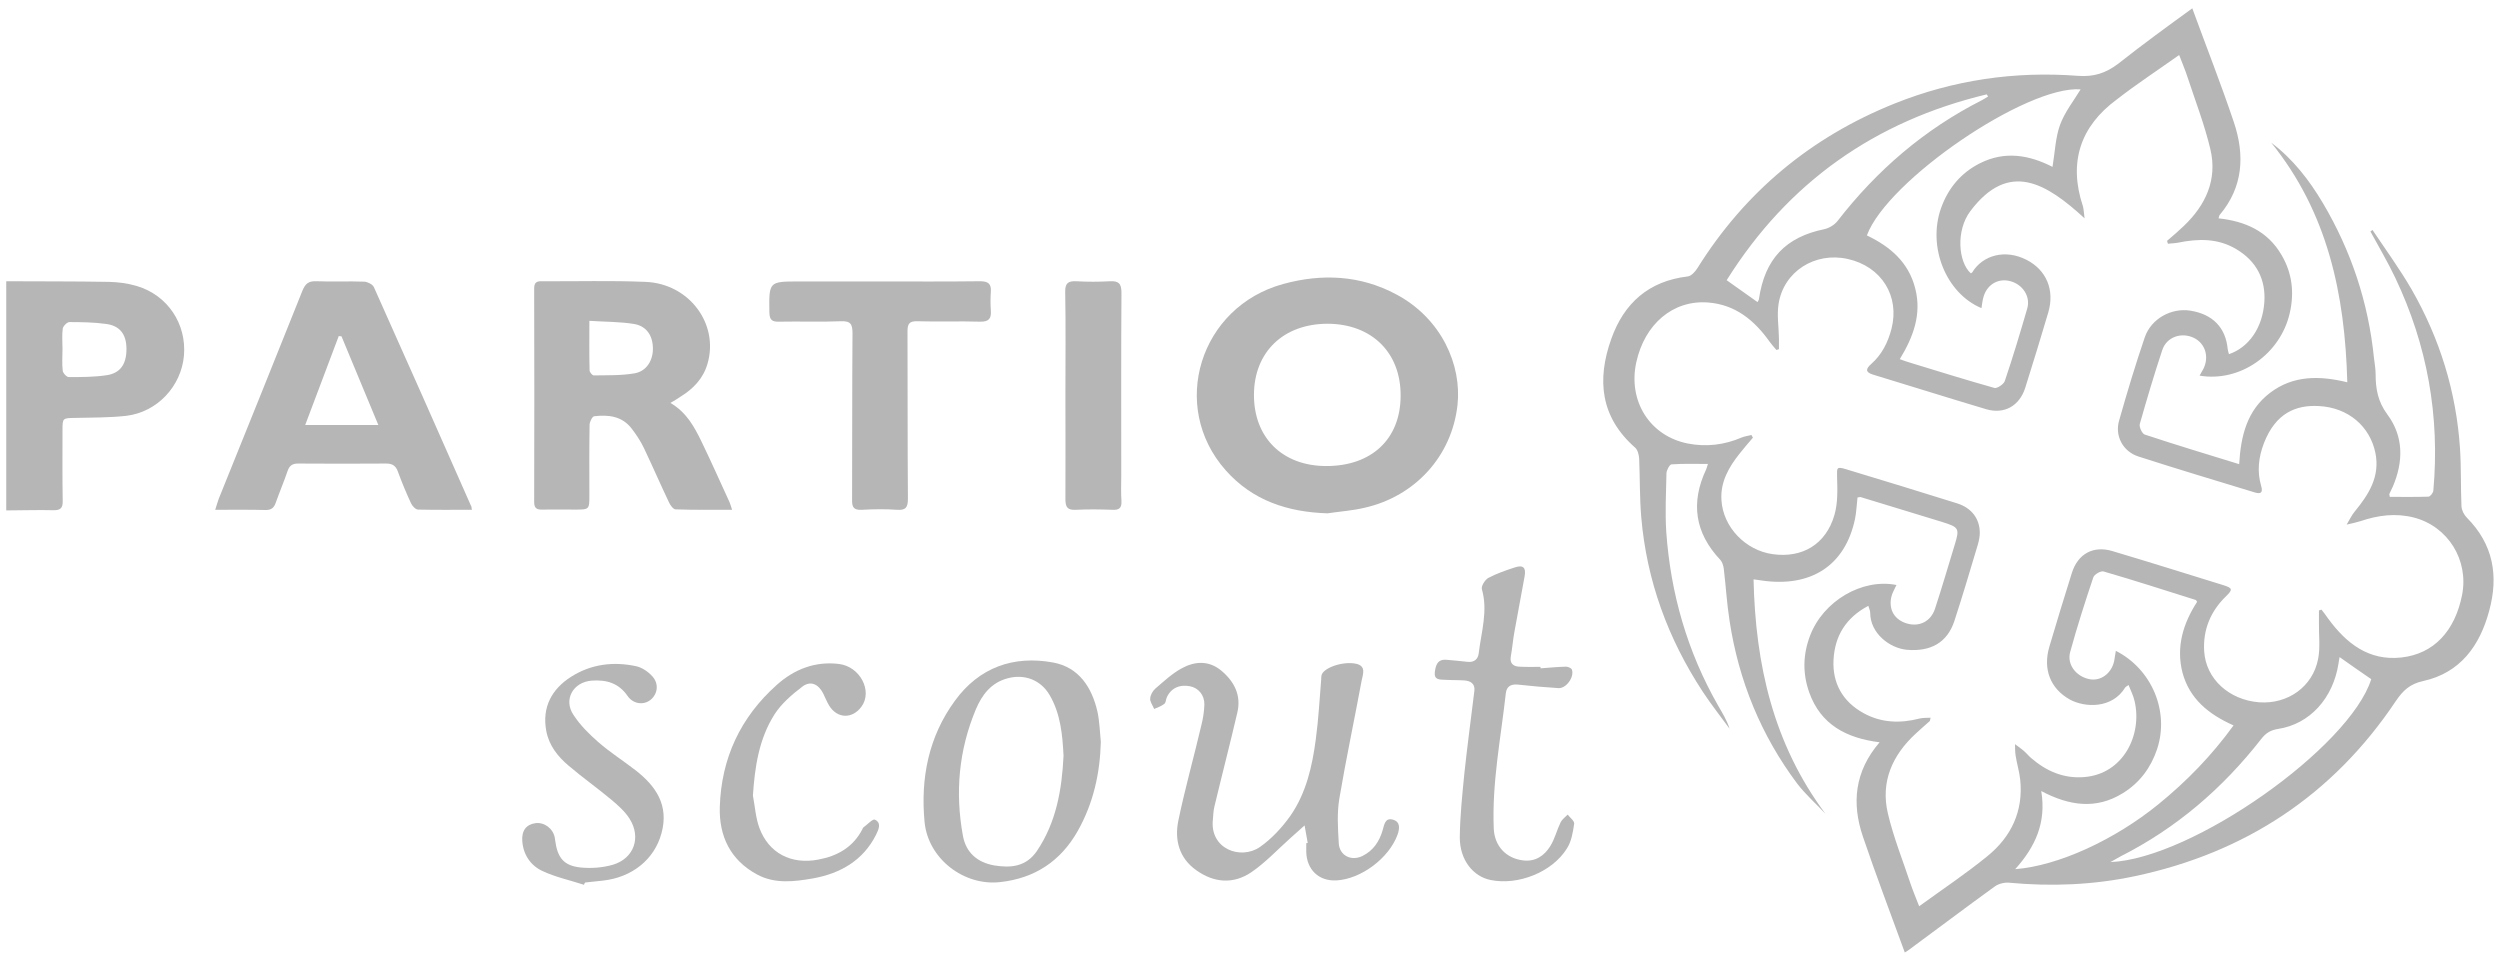 <?xml version="1.0" encoding="utf-8"?>
<!-- Generator: Adobe Illustrator 23.1.1, SVG Export Plug-In . SVG Version: 6.00 Build 0)  -->
<svg version="1.1" id="Layer_1" xmlns="http://www.w3.org/2000/svg" xmlns:xlink="http://www.w3.org/1999/xlink" x="0px" y="0px"
	 viewBox="0 0 1200 462" enable-background="new 0 0 1200 462" xml:space="preserve">
<g>
	<path fill="#B6B6B6" d="M3,135c16.4,0.1,32.9,0,49.3,0.3c4.5,0.1,9.1,0.7,13.4,2c14.8,4.4,23.9,18.2,22.6,33.4
		c-1.3,14.7-12.8,27.1-27.7,28.9c-8.1,0.9-16.2,0.8-24.4,1c-6.2,0.1-6.2,0-6.2,6c0,11.3-0.1,22.6,0.1,33.8c0.1,3.5-1.1,4.6-4.6,4.5
		C18,244.7,10.5,245,3,245C3,208.3,3,171.7,3,135z M30,167.6c0,3.4-0.3,6.9,0.1,10.3c0.1,1.2,1.9,3.1,2.9,3.1c6.1,0,12.2,0,18.2-0.9
		c6.7-1,9.6-5.5,9.5-12.9c-0.1-6.7-3.1-10.8-9.7-11.7c-5.8-0.8-11.8-0.9-17.7-0.9c-1.1,0-3,1.9-3.2,3.2C29.7,161,30,164.3,30,167.6z
		"/>
	<path fill="#B6B6B6" d="M1052.3,4c6.6,18.1,13.8,36.3,20,54.8c5.2,15.6,4.5,30.9-6.8,44.3c-0.3,0.3-0.3,0.8-0.6,1.7
		c12.8,1.4,23.6,6.1,30.3,17.7c5.1,8.7,6.1,18.1,3.9,27.7c-4.5,19.9-24,33.4-43.3,30.1c0.6-1.1,1.2-2.2,1.8-3.2
		c2.9-5.7,1-12.2-4.5-14.9c-6-2.9-13.1-0.5-15.2,5.8c-3.9,11.7-7.4,23.6-10.8,35.5c-0.4,1.4,1.1,4.7,2.4,5.1
		c14.8,4.9,29.7,9.4,45.3,14.2c0.8-13.7,3.8-25.9,14.9-34.3c11-8.3,23.5-8.3,37-5c-1.1-42.4-9.5-81.6-36.5-115
		c10.4,7.8,18.2,17.9,24.8,29c13.6,23,21.8,47.7,24.5,74.3c0.3,2.6,0.8,5.3,0.8,7.9c0,7,1.1,13.1,5.6,19.2
		c7.9,10.6,7.8,22.7,2.6,34.8c-0.5,1.1-1.1,2.2-1.6,3.4c-0.1,0.2,0.1,0.6,0.2,1.4c6.1,0,12.3,0.1,18.5-0.1c0.9,0,2.3-1.8,2.4-2.9
		c3.2-35.7-2.9-69.9-18.3-102.2c-3.6-7.6-7.9-14.8-11.9-22.2c0.3-0.2,0.6-0.4,1-0.7c6.3,9.4,13,18.6,18.7,28.4
		c13.6,23.7,21.5,49.2,23.3,76.5c0.6,9.2,0.3,18.5,0.7,27.7c0.1,1.9,1.2,4.1,2.6,5.5c12.7,12.8,15.3,27.9,10.7,44.7
		c-4.5,16.8-13.9,29.8-31.7,33.7c-6.4,1.4-9.7,4.6-13.1,9.6c-30.2,45.2-72.4,72.9-125.4,84.1c-19.9,4.2-40,5-60.3,3.1
		c-2.2-0.2-5,0.5-6.8,1.8c-14,10.1-27.7,20.5-41.6,30.7c-0.6,0.4-1.2,0.8-1.6,1c-6.8-18.7-13.8-37-20.1-55.6
		c-5.4-15.9-4.1-31.2,8-45.3c-16-2-28.3-8.5-33.8-24c-3.2-9.1-3-18.1,0.4-27.1c6.3-16.7,25-27.7,41.5-24.4c-0.9,2-2.1,3.9-2.5,5.9
		c-1.3,6.1,1.7,10.9,7.6,12.6c5.9,1.7,11.4-1,13.4-7.1c3.3-10.1,6.3-20.3,9.4-30.5c2.5-8.1,2.2-8.6-6.1-11.2c-13-4-26-7.9-39-11.9
		c-0.3-0.1-0.6,0.1-1.5,0.2c-0.4,3.3-0.5,6.9-1.2,10.3c-4.7,22.4-21.2,33.1-45.1,29.5c-0.9-0.1-1.8-0.3-3.6-0.5
		c0.9,40.9,9.5,79,34.5,112.5c-4.5-4.8-9.5-9.2-13.5-14.4c-17.4-23.2-28.1-49.4-32.5-78.1c-1.3-8.3-1.8-16.8-2.8-25.2
		c-0.2-1.4-0.7-3.1-1.6-4.1c-12.3-13-14.4-27.5-6.8-43.6c0.3-0.7,0.4-1.4,0.8-2.5c-6.1,0-11.8-0.2-17.5,0.2
		c-0.9,0.1-2.3,2.7-2.4,4.2c-0.2,9.4-0.7,18.8-0.1,28.2c2.1,29.6,10.1,57.5,24.9,83.4c2,3.5,4.2,7,5.5,11.1
		c-4.3-5.9-8.9-11.7-12.9-17.8c-16.7-25.5-26.9-53.3-29.5-83.7c-0.8-9.3-0.6-18.8-1-28.1c-0.1-1.8-0.7-4.2-1.9-5.3
		c-16.7-14.6-18.5-32.6-11.5-52.2c6.1-17.2,18-27.8,36.7-30c1.7-0.2,3.6-2.3,4.6-3.9c22.9-36.7,54.6-63,94.7-79.1
		c28.2-11.3,57.7-15.6,87.9-13.3c7.8,0.6,13.4-1.3,19.3-5.7C1028.6,21.2,1040.6,12.5,1052.3,4z M1000.6,104.8
		c-18.3-16.8-36.3-28-54.8-3.5c-7.1,9.4-5.8,24.6,0.2,29.9c0.3-0.2,0.6-0.3,0.7-0.5c5-8.2,15.8-11.3,26.2-5.9
		c9.4,4.9,13.4,14.4,10.3,25.1c-3.6,12.1-7.3,24.3-11.1,36.3c-2.8,8.7-10.1,12.8-18.8,10.2c-18.1-5.4-36.2-11.1-54.3-16.6
		c-3.8-1.2-3.4-2.8-0.8-5.1c5.1-4.5,8-10.3,9.7-16.8c4.1-15.8-4.8-30-21-33.6c-15.7-3.5-30.8,6-33.2,21.7
		c-0.8,5.3,0.1,10.9,0.2,16.4c0,1.7,0,3.5,0,5.2c-0.4,0.1-0.8,0.3-1.2,0.4c-1.1-1.3-2.3-2.6-3.3-4c-7.3-10.3-16.5-17.8-29.5-18.8
		c-16.9-1.3-30.5,10.4-34.5,28.8c-4,18.5,6.5,35.3,24.8,38.9c8.7,1.7,17.5,0.7,25.8-2.9c1.5-0.6,3.1-0.8,4.7-1.2
		c0.2,0.4,0.5,0.9,0.7,1.3c-2.1,2.4-4.2,4.9-6.2,7.4c-5.3,6.6-9.5,13.8-8.9,22.6c0.8,13,11.6,24.1,24.6,25.9
		c14.2,2,25.5-4.7,29.6-18.7c1.7-5.8,1.5-12.3,1.3-18.4c-0.1-4.5-0.2-5,4.2-3.7c17.8,5.4,35.6,10.8,53.4,16.4
		c7,2.2,10.9,7.4,10.9,14.2c0,1.8-0.4,3.7-0.9,5.5c-3.7,12.3-7.3,24.6-11.3,36.8c-3.4,10.3-11.3,14.8-22.8,13.8
		c-8.4-0.8-17.6-8-17.6-17.8c0-1-0.5-1.9-0.9-3.3c-10.8,5.7-16.1,14.5-16.7,25.9c-0.6,11.2,4.4,20.1,14.4,25.6
		c8.5,4.7,17.6,5,26.9,2.6c1.6-0.4,3.3-0.3,5.3-0.4c-0.3,1.2-0.3,1.6-0.5,1.7c-2.2,2-4.5,3.9-6.6,5.9c-11.3,10.4-17,23.2-13.4,38.4
		c2.7,11.5,7.2,22.6,10.9,33.8c1.2,3.5,2.6,6.8,4.1,10.7c11.3-8.2,22.4-15.6,32.7-24c11.5-9.3,17.4-21.7,15.8-36.8
		c-0.4-3.9-1.6-7.6-2.2-11.5c-0.3-1.8-0.2-3.7-0.3-5.5c1.4,1,2.8,2,4.1,3.1c1.3,1.1,2.4,2.5,3.7,3.6c7.3,6.3,15.7,9.9,25.4,9.1
		c18.9-1.5,28-20.4,24.2-36.5c-0.6-2.6-1.8-5-2.9-7.7c-1.1,0.8-1.4,0.9-1.6,1.2c-6.2,10.2-19.3,9.8-26.7,5.7
		c-9.2-5.2-12.9-14.5-9.7-25.3c3.5-11.8,7.1-23.7,10.8-35.4c2.9-9.2,10.3-13.2,19.4-10.5c17.8,5.3,35.6,10.9,53.4,16.4
		c4.4,1.4,4.5,2.1,1.1,5.4c-7.4,7.2-11,16.1-10.4,26.2c0.8,13.5,12.1,23.5,26.4,24.6c13.7,1,25.7-7.4,28.3-20.8
		c1.1-5.6,0.3-11.5,0.4-17.2c0-2,0-4.1,0-6.1c0.4-0.1,0.8-0.2,1.2-0.4c1.1,1.4,2.2,2.8,3.2,4.3c8.7,11.9,19.5,20.4,35.1,18.7
		c15.7-1.7,25.8-12.8,29.2-30c3.3-16.8-6.8-33-23.2-37.2c-8.7-2.2-17.1-1.1-25.4,1.7c-2.2,0.7-4.5,1.2-6.8,1.7
		c1.3-2.1,2.3-4.4,3.9-6.3c6.7-8.2,12.2-16.7,9.9-28.1c-2.6-12.7-13-21.8-27.2-22.5c-11-0.6-20.7,3.4-26.3,17.8
		c-2.6,6.8-3.4,13.6-1.3,20.7c0.9,3.1-0.3,3.8-3,3c-18.7-5.7-37.4-11.3-56-17.3c-7.4-2.4-11.4-9.9-9.2-17.3
		c3.8-13.4,7.8-26.7,12.3-39.9c3.1-9,12.8-14.2,21.8-12.8c10.8,1.7,17,8.1,18,18.4c0.1,0.9,0.4,1.7,0.6,2.5
		c9.5-3.2,16.2-12.7,17-25.1c0.7-10.8-3.8-19.5-13.3-25.2c-8.9-5.4-18.4-5.2-28.2-3.2c-1.6,0.3-3.2,0.3-4.8,0.5
		c-0.1-0.5-0.3-0.9-0.4-1.4c2.7-2.3,5.4-4.6,8-7.1c10.6-10.1,16.2-22.3,12.8-36.8c-2.8-11.8-7.2-23.2-11-34.7
		c-1.1-3.5-2.6-6.8-4-10.6c-10.4,7.4-20.5,14-30,21.4C998.5,60.7,992.8,78,999.8,99C1000.2,100.4,1000.2,101.9,1000.6,104.8z
		 M1054.6,288.9c-0.4-0.7-0.5-0.9-0.6-0.9c-14.7-4.6-29.4-9.4-44.3-13.7c-1.3-0.4-4.4,1.4-4.9,2.8c-4,11.9-7.8,23.8-11.1,35.8
		c-1.7,6,2.8,11.8,9.2,13.1c5.4,1.1,10.6-2.7,11.9-8.7c0.3-1.6,0.5-3.2,0.8-4.9c17.3,8.8,25.8,29.1,19.8,47.2
		c-3,8.9-8.3,16.1-16.4,21.1c-12.7,7.9-25.6,6.2-39.2-1c2.5,15.1-2.8,26.7-12.5,37.5c20.7-1.6,47.8-14.1,68.8-31.2
		c13.5-11,25.5-23.3,36-37.8c-12.1-5.4-21.1-12.8-24.5-25.3C1044.4,310.4,1048,299.1,1054.6,288.9z M985.2,80.1
		c1.2-7.1,1.4-14,3.6-20.1c2.2-6.1,6.5-11.5,9.9-17.1c-25.8-2-92.8,43.6-102.6,70.1c11.1,5.3,20,12.8,23.2,25.4
		c3.2,12.4-0.9,23.3-7.4,34c2,0.7,3.5,1.3,5,1.7c13.4,4.1,26.9,8.3,40.4,12.1c1.3,0.4,4.5-1.8,5-3.3c3.9-11.5,7.4-23.2,10.8-34.9
		c1.6-5.7-2.2-11.4-8-13c-5.7-1.6-11,1.3-12.9,7.1c-0.6,1.9-0.8,3.9-1.1,5.8c-17-7.1-26-29.4-19.4-48c3.4-9.5,9.5-16.9,18.6-21.5
		C962.3,72.3,974.1,74.4,985.2,80.1z M828.8,134.5c5.4,3.8,10,7.1,14.8,10.5c0.4-0.7,0.7-1.1,0.7-1.5c2.8-19.2,12.8-29.7,31.4-33.5
		c2.3-0.5,4.9-2.1,6.3-3.9c18.9-24.4,41.7-44,69.3-58c1-0.5,2-1.2,3-1.8c-0.2-0.3-0.5-0.7-0.7-1C900.2,58.1,858.3,87.4,828.8,134.5z
		 M1123,315.4c-0.2,1.2-0.4,2.1-0.5,3c-2.6,16.8-13.8,29.2-29.1,31.5c-3.7,0.6-5.9,2.1-8,4.8c-18.5,23.7-40.7,42.8-67.6,56.4
		c-1.3,0.7-2.6,1.5-4.8,2.7c39.3-1.6,114.9-55.1,125.2-87.8C1133.1,322.5,1128.2,319.1,1123,315.4z"/>
	<path fill="#B6B6B6" d="M637.2,246.4c-19.1-0.6-36-6.1-48.9-20.7c-27.2-30.7-12.4-78.5,27.7-89.4c18.6-5.1,37-4.2,54.2,5
		c21.8,11.6,31.5,34,29.4,53.1c-2.7,24.5-20.3,43.8-44.5,49.3C649.3,245.1,643.2,245.5,637.2,246.4z M601.9,189.4
		c-0.1,20.6,13.6,34.2,34.5,34.3c22,0.1,35.9-13,35.9-33.8c0.1-20.7-13.9-34.4-35-34.5C616.1,155.4,602,168.9,601.9,189.4z"/>
	<path fill="#B6B6B6" d="M321.8,193.4c7.8,4.6,11.4,11.4,14.8,18.3c4.7,9.7,9.1,19.6,13.6,29.4c0.4,0.9,0.7,2,1.2,3.6
		c-9.4,0-18.2,0.1-27.1-0.2c-1.1,0-2.6-2-3.2-3.4c-4.1-8.6-7.9-17.4-12-26c-1.6-3.4-3.7-6.5-6-9.5c-4.6-5.9-11.1-6.6-17.9-5.8
		c-0.9,0.1-2.2,2.7-2.2,4.1c-0.2,11.3-0.1,22.6-0.1,33.8c0,6.9,0,6.9-7,6.9c-5.2,0-10.3-0.1-15.5,0c-2.7,0.1-4-0.6-4-3.6
		c0.1-34.2,0.1-68.3,0-102.5c0-2.7,1-3.6,3.6-3.5c16.6,0.1,33.2-0.4,49.8,0.3c21,0.8,35.4,20.2,29.8,39.3
		c-2.1,7.2-6.9,12.1-13.1,15.9C325.2,191.4,323.9,192.2,321.8,193.4z M282.9,154c0,8.6-0.1,16.2,0.1,23.8c0,0.8,1.3,2.4,2,2.4
		c6.5-0.1,13.2,0.1,19.6-1c5.7-1,8.8-6.1,8.8-11.8c0-6.2-3-10.9-9.1-11.9C297.5,154.4,290.4,154.5,282.9,154z"/>
	<path fill="#B6B6B6" d="M226.5,244.7c-8.9,0-17.4,0.1-25.8-0.1c-1.2,0-2.8-1.7-3.4-3c-2.3-5-4.4-10-6.3-15.2
		c-1-2.8-2.6-3.9-5.6-3.9c-14.1,0.1-28.2,0.1-42.3,0c-2.8,0-4.2,1-5.1,3.7c-1.7,5-3.8,9.9-5.6,15c-0.9,2.6-2.2,3.7-5.1,3.6
		c-7.8-0.2-15.6-0.1-24-0.1c0.7-2.1,1.1-3.7,1.7-5.3c13.4-33.2,26.8-66.4,40.1-99.7c1.4-3.5,3-4.9,6.8-4.7c7.7,0.3,15.4-0.1,23,0.2
		c1.6,0.1,4,1.3,4.6,2.7c15.6,34.8,31.1,69.8,46.5,104.7C226.3,242.9,226.3,243.4,226.5,244.7z M181.6,204
		c-6.2-14.8-11.9-28.7-17.7-42.6c-0.4,0-0.9,0-1.3-0.1c-5.3,14-10.6,28-16.1,42.7C158.4,204,169.5,204,181.6,204z"/>
	<path fill="#B6B6B6" d="M422.5,135.1c16,0,32,0.1,48-0.1c3.9,0,5.4,1.3,5.1,5.1c-0.2,3-0.2,6,0,8.9c0.3,3.9-0.9,5.5-5.2,5.4
		c-10-0.3-20.1,0.1-30.1-0.2c-3.8-0.1-4.7,1.2-4.7,4.8c0.1,26.8,0,53.6,0.2,80.4c0,4.1-1,5.6-5.2,5.3c-5.6-0.4-11.3-0.3-16.9,0
		c-3.8,0.2-4.8-1.1-4.7-4.8c0.1-26.6,0-53.3,0.2-79.9c0-4.4-0.9-6-5.6-5.8c-9.9,0.4-19.7,0-29.6,0.2c-3.4,0.1-4.6-0.8-4.7-4.4
		c-0.2-14.9-0.3-14.9,14.4-14.9C396.5,135.1,409.5,135.1,422.5,135.1z"/>
	<path fill="#B6B6B6" d="M627.7,404.6c-0.5-2.8-1-5.6-1.5-8.4c-2.2,2-4.4,3.9-6.6,5.9c-6.3,5.6-12.1,11.9-19,16.6
		c-8.6,5.8-17.9,5.1-26.4-1c-8.2-5.8-10.5-14.5-8.6-23.8c3.2-15.4,7.5-30.6,11.1-46c0.8-3.2,1.3-6.5,1.4-9.7c0.1-4.5-2.8-8-6.9-8.8
		c-5.1-1-9.3,1-11.2,5.5c-0.4,1-0.4,2.5-1.2,3c-1.4,1.1-3.2,1.7-4.8,2.4c-0.7-1.7-2.1-3.5-1.9-5.1c0.1-1.7,1.3-3.7,2.6-4.8
		c4-3.4,7.9-7.1,12.5-9.6c6.2-3.4,12.9-3.9,18.9,1c6.4,5.3,9.8,12,7.8,20.3c-3.5,15.1-7.4,30-11,45.1c-0.5,2-0.5,4-0.7,6
		c-1.7,14.3,13.3,19.7,22.5,13.4c5.6-3.9,10.6-9.3,14.6-14.9c7.7-11,10.6-24,12.3-37c1.3-9.6,1.8-19.3,2.6-29c0-0.5,0-0.9,0.1-1.4
		c0.5-3.6,10.2-7.1,16.6-5.7c5,1.1,3.3,5,2.7,8c-3.5,18.9-7.5,37.7-10.7,56.6c-1.2,7-0.7,14.4-0.3,21.5c0.3,5.9,5.9,8.8,11.3,6.2
		c5.3-2.6,8.2-7,9.8-12.5c0.7-2.4,1.1-6,4.8-5c3.7,1,3.4,4.2,2.3,7.3c-4.1,11.2-17.5,21.3-29.4,21.9c-8.4,0.4-14.2-5.2-14.4-13.7
		c0-1.4,0-2.8,0-4.2C627.3,404.7,627.5,404.7,627.7,404.6z"/>
	<path fill="#B6B6B6" d="M528.4,356.1c-0.4,15.2-3.6,29.5-11.1,42.8c-8.2,14.5-20.7,22.7-37.2,24.5c-17.4,2-34.6-11.2-36.3-28.8
		c-2-21,1.9-41,14.6-58.3c11.6-15.9,28-21.8,47.1-18.3c12.4,2.3,18.6,11.9,21.3,23.7C527.8,346.4,527.9,351.3,528.4,356.1z
		 M510.5,362.8c-0.5-10-1.4-20.2-6.7-29.2c-4.3-7.3-12.1-10.2-20.2-8c-7.8,2.1-12.2,7.8-15.2,14.9c-8.2,19.6-10,39.9-6.2,60.7
		c1.5,8.2,7.1,12.8,15,14.2c7.9,1.3,15.3,0.7,20.5-6.9C507,394.7,509.7,379.1,510.5,362.8z"/>
	<path fill="#B6B6B6" d="M739.5,320.8c4.1-0.3,8.1-0.7,12.2-0.8c1,0,2.5,0.7,2.8,1.4c1.3,3.5-2.7,9.1-6.4,8.9
		c-6.6-0.4-13.1-1-19.6-1.7c-3.3-0.3-5.3,0.9-5.7,4.1c-2.4,21.6-6.7,43-5.8,64.9c0.3,8.4,5.8,14.4,14.1,15.4
		c5.9,0.7,10.1-2.2,13-6.8c2.2-3.5,3.2-7.8,5-11.5c0.7-1.4,2.2-2.5,3.4-3.7c1.1,1.5,3.3,3.1,3.1,4.4c-0.6,4.1-1.3,8.5-3.5,11.9
		c-7.1,11.4-23.5,17.8-36.6,15.1c-8.5-1.7-14.8-9.7-14.8-20.4c0.1-10.3,1.2-20.6,2.2-30.8c1.4-13.2,3.2-26.4,4.8-39.6
		c0.4-3.4-1.8-4.8-4.9-5c-3.1-0.2-6.3-0.1-9.4-0.3c-2.3-0.1-5.1,0.1-4.7-3.6c0.4-3.2,1.2-6.4,5.6-6c3.4,0.3,6.9,0.6,10.3,1
		c3.1,0.3,4.9-1.4,5.2-4.2c1.2-10.2,4.5-20.2,1.5-30.7c-0.4-1.5,1.5-4.5,3.1-5.4c4-2.1,8.3-3.6,12.6-5c4.1-1.4,5.6,0,4.8,4.3
		c-1.6,8.9-3.3,17.8-4.9,26.7c-0.7,3.8-1,7.8-1.7,11.6c-0.6,3.3,1,4.8,3.9,5c3.4,0.2,6.9,0.1,10.3,0.1
		C739.5,320.5,739.5,320.7,739.5,320.8z"/>
	<path fill="#B6B6B6" d="M511.4,189.5c0-16.4,0.2-32.9-0.1-49.3c-0.1-4.3,1.4-5.4,5.4-5.2c5.3,0.3,10.7,0.3,16,0
		c4.2-0.2,5.6,1,5.6,5.5c-0.2,29.3-0.1,58.6-0.1,87.8c0,4.1-0.2,8.2,0.1,12.2c0.2,3.4-1.2,4.4-4.4,4.2c-5.8-0.2-11.6-0.3-17.4,0
		c-3.9,0.2-5.1-1-5.1-5C511.5,223,511.4,206.2,511.4,189.5z"/>
	<path fill="#B6B6B6" d="M280.3,424.7c-6.7-2.2-13.8-3.7-20.1-6.7c-5.5-2.6-9-7.7-9.5-14.2c-0.4-5.1,1.9-8.1,6.4-8.7
		c4.2-0.5,8.4,2.6,9.2,7c0.1,0.5,0.1,0.9,0.2,1.4c1.1,8.3,4.2,12.1,12.3,12.9c5,0.5,10.4,0.1,15.3-1.3c10.2-3,13.8-13.1,8.1-22.1
		c-2.2-3.5-5.5-6.4-8.7-9.1c-6.7-5.6-13.9-10.7-20.6-16.4c-5.2-4.4-9.4-9.7-10.7-16.7c-2.1-11.4,2.7-20.1,12-26
		c9.5-6,20.2-7.4,31.2-5c2.8,0.6,5.7,2.6,7.7,4.8c3.3,3.6,2.6,8.5-0.8,11.3c-3.3,2.7-8.4,2.1-11.1-1.9c-4.3-6.2-10.2-7.8-17.2-7.3
		c-8.9,0.7-13.7,9.1-8.7,16.5c3.2,4.9,7.5,9.2,12,13.1c5.5,4.8,11.8,8.8,17.6,13.3c10,7.7,16.3,17,12.6,30.4
		c-3.4,12.6-14.2,21.2-28.2,22.7c-2.8,0.3-5.6,0.6-8.4,0.9C280.6,423.9,280.4,424.3,280.3,424.7z"/>
	<path fill="#B6B6B6" d="M361.4,381.9c1,5.2,1.3,10.6,3.1,15.5c4.5,12.1,15.2,17.7,28.3,15.2c9.2-1.7,16.8-6,21.2-14.7
		c0.1-0.3,0.2-0.6,0.5-0.8c1.8-1.3,4.4-4.1,5.4-3.7c3.4,1.6,1.8,4.8,0.6,7.3c-6.2,12.3-17,18.5-30.1,20.9
		c-9.1,1.6-18.5,2.8-27.1-1.9c-12.7-6.9-18.2-18.3-17.8-32.3c0.7-23.4,9.9-43.1,27.4-58.7c8.3-7.4,18.3-11.4,29.8-10
		c10.1,1.2,16.3,13,10.8,20.5c-4.4,6-11.6,5.8-15.5-0.5c-1.1-1.8-1.9-3.9-2.9-5.9c-2.3-4.5-6.1-6.2-10-3.2
		c-5,3.8-10.1,8.2-13.4,13.4C364.3,354.7,362.3,368.1,361.4,381.9z"/>
</g>
</svg>
